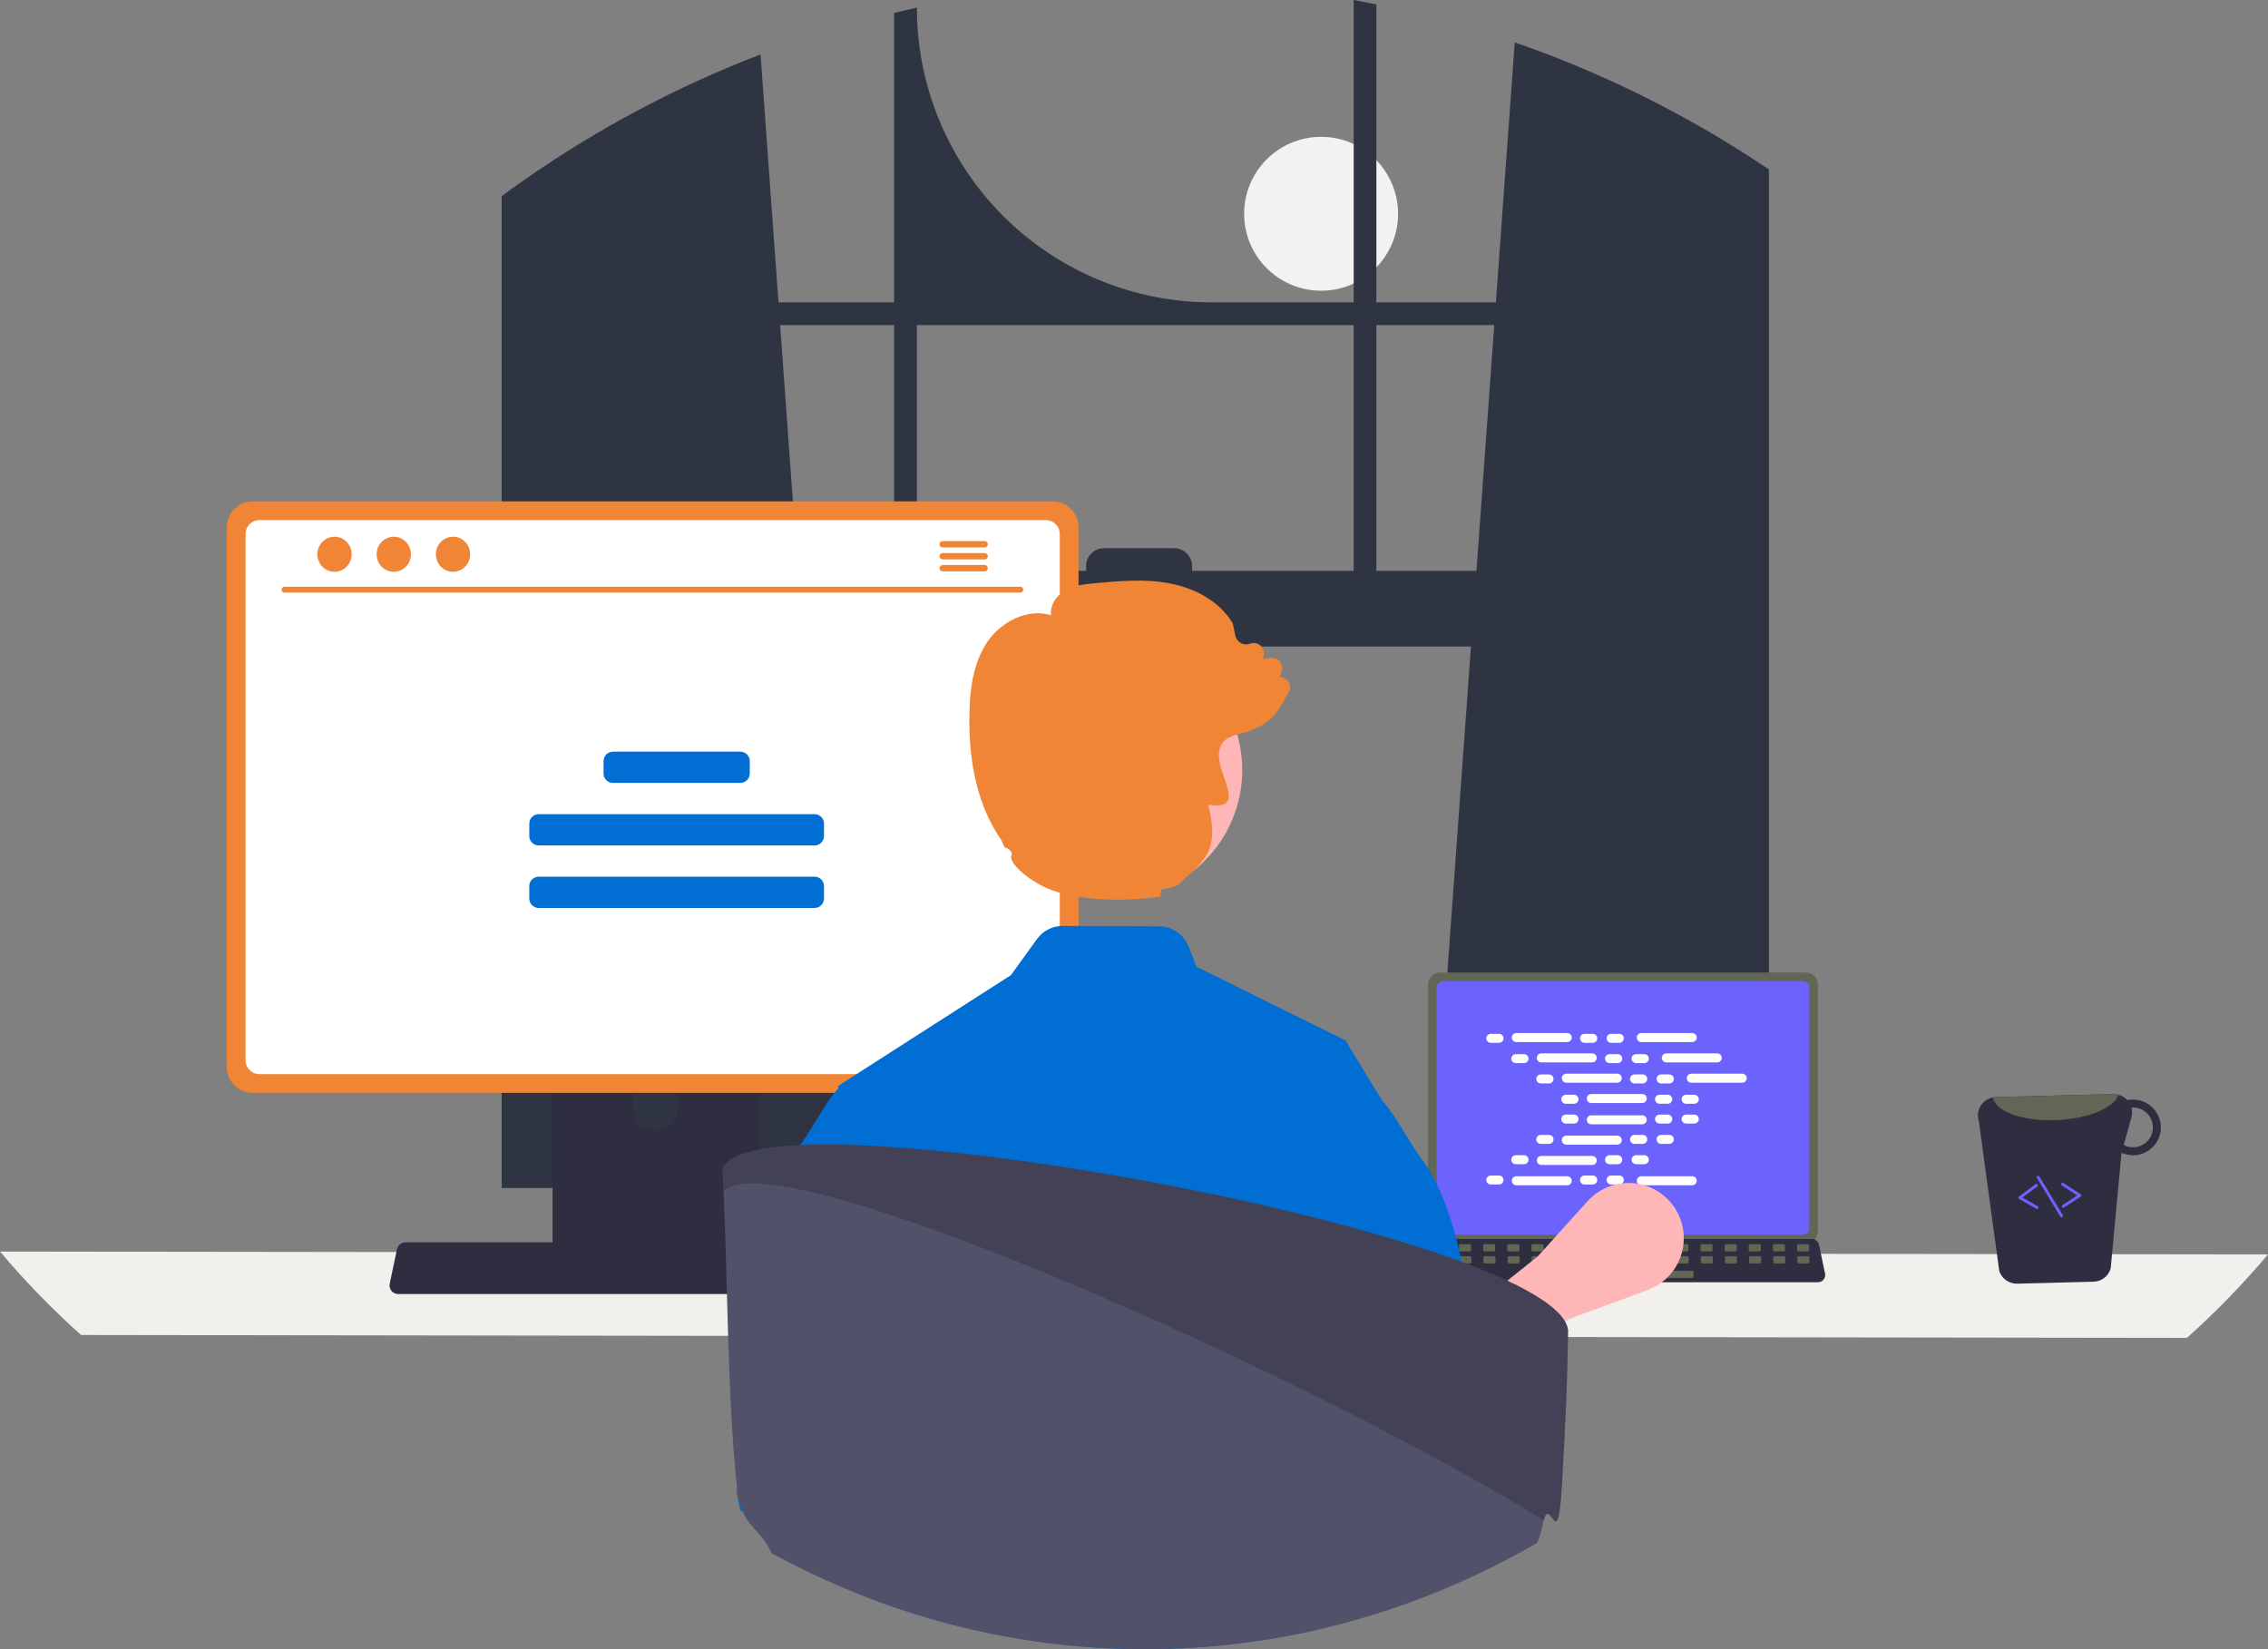 <?xml version="1.0" encoding="UTF-8"?>
<svg xmlns="http://www.w3.org/2000/svg" width="429" height="312" viewBox="0 0 429 312" fill="none">
  <rect x="0" y="0" width="429" height="312" fill="#808080" stroke="none"/>
  <g clip-path="url(#clip0_190_2492)">
    <path d="M249.892 55.002C257.932 55.002 264.45 48.484 264.45 40.444C264.45 32.405 257.932 25.887 249.892 25.887C241.852 25.887 235.334 32.405 235.334 40.444C235.334 48.484 241.852 55.002 249.892 55.002Z" fill="#F2F2F2"></path>
    <path d="M331.734 30.161C331.26 29.845 330.78 29.545 330.306 29.239C316.594 20.47 301.897 13.346 286.518 8.015L282.952 57.203H260.347V0.834C258.924 0.54 257.49 0.262 256.056 -3.05176e-05V57.203H229.192C214.404 57.203 200.221 51.329 189.763 40.872C179.306 30.415 173.431 16.233 173.431 1.445C171.992 1.756 170.563 2.088 169.135 2.443V57.203H147.255L143.858 10.299C128.054 16.36 113.051 24.33 99.182 34.032C98.942 34.196 98.702 34.364 98.467 34.528C97.262 35.373 96.074 36.235 94.891 37.107V224.762H159.375L158.236 208.979L151.966 122.318H278.236L271.966 208.979L270.826 224.762H334.597V32.058C333.648 31.415 332.694 30.782 331.734 30.161ZM169.135 108.006H150.93L147.566 61.499H169.135V108.006ZM256.056 108.006H225.479V107.084C225.479 106.642 225.392 106.203 225.222 105.794C225.053 105.385 224.804 105.013 224.491 104.7C224.177 104.387 223.805 104.139 223.396 103.97C222.986 103.801 222.547 103.714 222.104 103.715H208.812C208.369 103.715 207.931 103.802 207.522 103.971C207.113 104.14 206.742 104.389 206.429 104.702C206.116 105.014 205.867 105.386 205.698 105.795C205.529 106.204 205.442 106.642 205.442 107.084V108.006H173.431V61.499H256.056V108.006ZM260.347 108.006V61.499H282.642L279.277 108.006H260.347Z" fill="#2F3443"></path>
    <path d="M0 236.779C4.737 242.391 9.86 247.665 15.332 252.563L413.668 253.108C419.14 248.211 424.263 242.936 429 237.324L0 236.779Z" fill="#F2F0ED"></path>
    <path d="M270.125 186.239V232.965C270.125 233.561 270.362 234.132 270.783 234.553C271.204 234.974 271.775 235.21 272.371 235.211H341.618C342.213 235.21 342.784 234.974 343.205 234.553C343.626 234.132 343.863 233.561 343.864 232.965V186.239C343.862 185.644 343.625 185.074 343.204 184.653C342.783 184.233 342.213 183.996 341.618 183.995H272.371C271.776 183.996 271.205 184.233 270.784 184.653C270.364 185.074 270.126 185.644 270.125 186.239Z" fill="#626755"></path>
    <path d="M271.75 186.82V232.389C271.751 232.707 271.877 233.012 272.102 233.237C272.327 233.462 272.632 233.588 272.95 233.589H341.042C341.36 233.588 341.665 233.462 341.89 233.237C342.115 233.012 342.242 232.707 342.242 232.389V186.82C342.242 186.501 342.116 186.196 341.891 185.97C341.666 185.745 341.36 185.618 341.042 185.617H272.95C272.632 185.618 272.326 185.745 272.101 185.97C271.876 186.196 271.75 186.501 271.75 186.82Z" fill="#6C63FF"></path>
    <path d="M268.676 242.078C268.803 242.237 268.964 242.365 269.148 242.453C269.331 242.541 269.532 242.586 269.736 242.585H343.883C344.086 242.585 344.286 242.539 344.469 242.452C344.652 242.365 344.813 242.238 344.941 242.08C345.069 241.923 345.16 241.739 345.207 241.542C345.255 241.345 345.258 241.139 345.217 240.941L344.066 235.474C344.018 235.251 343.915 235.044 343.767 234.87C343.618 234.697 343.429 234.564 343.216 234.483C343.062 234.422 342.897 234.391 342.732 234.392H270.882C270.716 234.391 270.552 234.422 270.398 234.483C270.185 234.564 269.995 234.697 269.847 234.87C269.699 235.044 269.596 235.251 269.548 235.474L268.397 240.941C268.356 241.139 268.36 241.344 268.408 241.541C268.457 241.738 268.548 241.921 268.676 242.078Z" fill="#2F2E41"></path>
    <path d="M340.188 236.746H341.939C342.086 236.746 342.205 236.627 342.205 236.48V235.642C342.205 235.495 342.086 235.376 341.939 235.376H340.188C340.041 235.376 339.921 235.495 339.921 235.642V236.48C339.921 236.627 340.041 236.746 340.188 236.746Z" fill="#626755"></path>
    <path d="M335.621 236.746H337.372C337.519 236.746 337.639 236.627 337.639 236.48V235.642C337.639 235.495 337.519 235.376 337.372 235.376H335.621C335.474 235.376 335.355 235.495 335.355 235.642V236.48C335.355 236.627 335.474 236.746 335.621 236.746Z" fill="#626755"></path>
    <path d="M331.053 236.746H332.804C332.951 236.746 333.07 236.627 333.07 236.48V235.642C333.07 235.495 332.951 235.376 332.804 235.376H331.053C330.906 235.376 330.787 235.495 330.787 235.642V236.48C330.787 236.627 330.906 236.746 331.053 236.746Z" fill="#626755"></path>
    <path d="M326.486 236.746H328.238C328.385 236.746 328.504 236.627 328.504 236.48V235.642C328.504 235.495 328.385 235.376 328.238 235.376H326.486C326.339 235.376 326.22 235.495 326.22 235.642V236.48C326.22 236.627 326.339 236.746 326.486 236.746Z" fill="#626755"></path>
    <path d="M321.918 236.746H323.669C323.816 236.746 323.936 236.627 323.936 236.48V235.642C323.936 235.495 323.816 235.376 323.669 235.376H321.918C321.771 235.376 321.652 235.495 321.652 235.642V236.48C321.652 236.627 321.771 236.746 321.918 236.746Z" fill="#626755"></path>
    <path d="M317.352 236.746H319.103C319.25 236.746 319.369 236.627 319.369 236.48V235.642C319.369 235.495 319.25 235.376 319.103 235.376H317.352C317.205 235.376 317.085 235.495 317.085 235.642V236.48C317.085 236.627 317.205 236.746 317.352 236.746Z" fill="#626755"></path>
    <path d="M312.783 236.746H314.535C314.682 236.746 314.801 236.627 314.801 236.48V235.642C314.801 235.495 314.682 235.376 314.535 235.376H312.783C312.636 235.376 312.517 235.495 312.517 235.642V236.48C312.517 236.627 312.636 236.746 312.783 236.746Z" fill="#626755"></path>
    <path d="M308.217 236.746H309.968C310.115 236.746 310.234 236.627 310.234 236.48V235.642C310.234 235.495 310.115 235.376 309.968 235.376H308.217C308.07 235.376 307.951 235.495 307.951 235.642V236.48C307.951 236.627 308.07 236.746 308.217 236.746Z" fill="#626755"></path>
    <path d="M303.649 236.746H305.4C305.547 236.746 305.666 236.627 305.666 236.48V235.642C305.666 235.495 305.547 235.376 305.4 235.376H303.649C303.502 235.376 303.382 235.495 303.382 235.642V236.48C303.382 236.627 303.502 236.746 303.649 236.746Z" fill="#626755"></path>
    <path d="M299.082 236.746H300.833C300.98 236.746 301.1 236.627 301.1 236.48V235.642C301.1 235.495 300.98 235.376 300.833 235.376H299.082C298.935 235.376 298.816 235.495 298.816 235.642V236.48C298.816 236.627 298.935 236.746 299.082 236.746Z" fill="#626755"></path>
    <path d="M294.514 236.746H296.265C296.412 236.746 296.531 236.627 296.531 236.48V235.642C296.531 235.495 296.412 235.376 296.265 235.376H294.514C294.367 235.376 294.248 235.495 294.248 235.642V236.48C294.248 236.627 294.367 236.746 294.514 236.746Z" fill="#626755"></path>
    <path d="M289.947 236.746H291.699C291.846 236.746 291.965 236.627 291.965 236.48V235.642C291.965 235.495 291.846 235.376 291.699 235.376H289.947C289.8 235.376 289.681 235.495 289.681 235.642V236.48C289.681 236.627 289.8 236.746 289.947 236.746Z" fill="#626755"></path>
    <path d="M285.379 236.746H287.13C287.277 236.746 287.396 236.627 287.396 236.48V235.642C287.396 235.495 287.277 235.376 287.13 235.376H285.379C285.232 235.376 285.113 235.495 285.113 235.642V236.48C285.113 236.627 285.232 236.746 285.379 236.746Z" fill="#626755"></path>
    <path d="M280.813 236.746H282.564C282.711 236.746 282.83 236.627 282.83 236.48V235.642C282.83 235.495 282.711 235.376 282.564 235.376H280.813C280.666 235.376 280.546 235.495 280.546 235.642V236.48C280.546 236.627 280.666 236.746 280.813 236.746Z" fill="#626755"></path>
    <path d="M276.244 236.746H277.996C278.143 236.746 278.262 236.627 278.262 236.48V235.642C278.262 235.495 278.143 235.376 277.996 235.376H276.244C276.097 235.376 275.978 235.495 275.978 235.642V236.48C275.978 236.627 276.097 236.746 276.244 236.746Z" fill="#626755"></path>
    <path d="M271.678 236.746H273.429C273.576 236.746 273.695 236.627 273.695 236.48V235.642C273.695 235.495 273.576 235.376 273.429 235.376H271.678C271.531 235.376 271.412 235.495 271.412 235.642V236.48C271.412 236.627 271.531 236.746 271.678 236.746Z" fill="#626755"></path>
    <path d="M340.242 239.03H341.994C342.141 239.03 342.26 238.911 342.26 238.764V237.926C342.26 237.779 342.141 237.66 341.994 237.66H340.242C340.095 237.66 339.976 237.779 339.976 237.926V238.764C339.976 238.911 340.095 239.03 340.242 239.03Z" fill="#626755"></path>
    <path d="M335.674 239.03H337.425C337.572 239.03 337.691 238.911 337.691 238.764V237.926C337.691 237.779 337.572 237.66 337.425 237.66H335.674C335.527 237.66 335.408 237.779 335.408 237.926V238.764C335.408 238.911 335.527 239.03 335.674 239.03Z" fill="#626755"></path>
    <path d="M331.107 239.03H332.859C333.006 239.03 333.125 238.911 333.125 238.764V237.926C333.125 237.779 333.006 237.66 332.859 237.66H331.107C330.96 237.66 330.841 237.779 330.841 237.926V238.764C330.841 238.911 330.96 239.03 331.107 239.03Z" fill="#626755"></path>
    <path d="M326.539 239.03H328.29C328.437 239.03 328.557 238.911 328.557 238.764V237.926C328.557 237.779 328.437 237.66 328.29 237.66H326.539C326.392 237.66 326.273 237.779 326.273 237.926V238.764C326.273 238.911 326.392 239.03 326.539 239.03Z" fill="#626755"></path>
    <path d="M321.973 239.03H323.724C323.871 239.03 323.99 238.911 323.99 238.764V237.926C323.99 237.779 323.871 237.66 323.724 237.66H321.973C321.826 237.66 321.707 237.779 321.707 237.926V238.764C321.707 238.911 321.826 239.03 321.973 239.03Z" fill="#626755"></path>
    <path d="M317.404 239.03H319.156C319.303 239.03 319.422 238.911 319.422 238.764V237.926C319.422 237.779 319.303 237.66 319.156 237.66H317.404C317.257 237.66 317.138 237.779 317.138 237.926V238.764C317.138 238.911 317.257 239.03 317.404 239.03Z" fill="#626755"></path>
    <path d="M312.838 239.03H314.589C314.736 239.03 314.855 238.911 314.855 238.764V237.926C314.855 237.779 314.736 237.66 314.589 237.66H312.838C312.691 237.66 312.572 237.779 312.572 237.926V238.764C312.572 238.911 312.691 239.03 312.838 239.03Z" fill="#626755"></path>
    <path d="M308.27 239.03H310.021C310.168 239.03 310.287 238.911 310.287 238.764V237.926C310.287 237.779 310.168 237.66 310.021 237.66H308.27C308.123 237.66 308.003 237.779 308.003 237.926V238.764C308.003 238.911 308.123 239.03 308.27 239.03Z" fill="#626755"></path>
    <path d="M303.703 239.03H305.455C305.602 239.03 305.721 238.911 305.721 238.764V237.926C305.721 237.779 305.602 237.66 305.455 237.66H303.703C303.556 237.66 303.437 237.779 303.437 237.926V238.764C303.437 238.911 303.556 239.03 303.703 239.03Z" fill="#626755"></path>
    <path d="M299.135 239.03H300.886C301.033 239.03 301.152 238.911 301.152 238.764V237.926C301.152 237.779 301.033 237.66 300.886 237.66H299.135C298.988 237.66 298.869 237.779 298.869 237.926V238.764C298.869 238.911 298.988 239.03 299.135 239.03Z" fill="#626755"></path>
    <path d="M294.568 239.03H296.32C296.467 239.03 296.586 238.911 296.586 238.764V237.926C296.586 237.779 296.467 237.66 296.32 237.66H294.568C294.421 237.66 294.302 237.779 294.302 237.926V238.764C294.302 238.911 294.421 239.03 294.568 239.03Z" fill="#626755"></path>
    <path d="M290 239.03H291.751C291.898 239.03 292.018 238.911 292.018 238.764V237.926C292.018 237.779 291.898 237.66 291.751 237.66H290C289.853 237.66 289.734 237.779 289.734 237.926V238.764C289.734 238.911 289.853 239.03 290 239.03Z" fill="#626755"></path>
    <path d="M285.434 239.03H287.185C287.332 239.03 287.451 238.911 287.451 238.764V237.926C287.451 237.779 287.332 237.66 287.185 237.66H285.434C285.287 237.66 285.167 237.779 285.167 237.926V238.764C285.167 238.911 285.287 239.03 285.434 239.03Z" fill="#626755"></path>
    <path d="M280.865 239.03H282.617C282.764 239.03 282.883 238.911 282.883 238.764V237.926C282.883 237.779 282.764 237.66 282.617 237.66H280.865C280.718 237.66 280.599 237.779 280.599 237.926V238.764C280.599 238.911 280.718 239.03 280.865 239.03Z" fill="#626755"></path>
    <path d="M276.299 239.03H278.05C278.197 239.03 278.316 238.911 278.316 238.764V237.926C278.316 237.779 278.197 237.66 278.05 237.66H276.299C276.152 237.66 276.033 237.779 276.033 237.926V238.764C276.033 238.911 276.152 239.03 276.299 239.03Z" fill="#626755"></path>
    <path d="M271.731 239.03H273.482C273.629 239.03 273.748 238.911 273.748 238.764V237.926C273.748 237.779 273.629 237.66 273.482 237.66H271.731C271.584 237.66 271.464 237.779 271.464 237.926V238.764C271.464 238.911 271.584 239.03 271.731 239.03Z" fill="#626755"></path>
    <path d="M302.333 241.77H320.07C320.217 241.77 320.336 241.651 320.336 241.504V240.666C320.336 240.519 320.217 240.4 320.07 240.4H302.333C302.186 240.4 302.066 240.519 302.066 240.666V241.504C302.066 241.651 302.186 241.77 302.333 241.77Z" fill="#626755"></path>
    <path d="M283.54 195.587H281.99C281.52 195.587 281.139 195.968 281.139 196.438C281.139 196.908 281.52 197.289 281.99 197.289H283.54C284.01 197.289 284.391 196.908 284.391 196.438C284.391 195.968 284.01 195.587 283.54 195.587Z" fill="white"></path>
    <path d="M301.273 195.587H299.722C299.252 195.587 298.871 195.968 298.871 196.438C298.871 196.908 299.252 197.289 299.722 197.289H301.273C301.743 197.289 302.124 196.908 302.124 196.438C302.124 195.968 301.743 195.587 301.273 195.587Z" fill="white"></path>
    <path d="M306.298 195.587H304.748C304.278 195.587 303.896 195.968 303.896 196.438C303.896 196.908 304.278 197.289 304.748 197.289H306.298C306.768 197.289 307.149 196.908 307.149 196.438C307.149 195.968 306.768 195.587 306.298 195.587Z" fill="white"></path>
    <path d="M296.45 195.445H286.814C286.344 195.445 285.963 195.826 285.963 196.296C285.963 196.766 286.344 197.147 286.814 197.147H296.45C296.921 197.147 297.302 196.766 297.302 196.296C297.302 195.826 296.921 195.445 296.45 195.445Z" fill="white"></path>
    <path d="M320.093 195.445H310.457C309.987 195.445 309.605 195.826 309.605 196.296C309.605 196.766 309.987 197.147 310.457 197.147H320.093C320.563 197.147 320.944 196.766 320.944 196.296C320.944 195.826 320.563 195.445 320.093 195.445Z" fill="white"></path>
    <path d="M288.269 199.429H286.718C286.248 199.429 285.867 199.81 285.867 200.28C285.867 200.75 286.248 201.131 286.718 201.131H288.269C288.739 201.131 289.12 200.75 289.12 200.28C289.12 199.81 288.739 199.429 288.269 199.429Z" fill="white"></path>
    <path d="M306.001 199.429H304.451C303.981 199.429 303.6 199.81 303.6 200.28C303.6 200.75 303.981 201.131 304.451 201.131H306.001C306.471 201.131 306.852 200.75 306.852 200.28C306.852 199.81 306.471 199.429 306.001 199.429Z" fill="white"></path>
    <path d="M311.027 199.429H309.476C309.006 199.429 308.625 199.81 308.625 200.28C308.625 200.75 309.006 201.131 309.476 201.131H311.027C311.497 201.131 311.878 200.75 311.878 200.28C311.878 199.81 311.497 199.429 311.027 199.429Z" fill="white"></path>
    <path d="M301.179 199.287H291.543C291.072 199.287 290.691 199.668 290.691 200.138C290.691 200.608 291.072 200.989 291.543 200.989H301.179C301.649 200.989 302.03 200.608 302.03 200.138C302.03 199.668 301.649 199.287 301.179 199.287Z" fill="white"></path>
    <path d="M324.822 199.287H315.185C314.715 199.287 314.334 199.668 314.334 200.138C314.334 200.608 314.715 200.989 315.185 200.989H324.822C325.292 200.989 325.673 200.608 325.673 200.138C325.673 199.668 325.292 199.287 324.822 199.287Z" fill="white"></path>
    <path d="M292.997 203.27H291.447C290.977 203.27 290.596 203.651 290.596 204.122C290.596 204.592 290.977 204.973 291.447 204.973H292.997C293.467 204.973 293.848 204.592 293.848 204.122C293.848 203.651 293.467 203.27 292.997 203.27Z" fill="white"></path>
    <path d="M310.73 203.27H309.179C308.709 203.27 308.328 203.651 308.328 204.122C308.328 204.592 308.709 204.973 309.179 204.973H310.73C311.2 204.973 311.581 204.592 311.581 204.122C311.581 203.651 311.2 203.27 310.73 203.27Z" fill="white"></path>
    <path d="M315.755 203.27H314.205C313.735 203.27 313.354 203.651 313.354 204.122C313.354 204.592 313.735 204.973 314.205 204.973H315.755C316.225 204.973 316.606 204.592 316.606 204.122C316.606 203.651 316.225 203.27 315.755 203.27Z" fill="white"></path>
    <path d="M305.907 203.129H296.271C295.801 203.129 295.42 203.51 295.42 203.98C295.42 204.45 295.801 204.831 296.271 204.831H305.907C306.378 204.831 306.759 204.45 306.759 203.98C306.759 203.51 306.378 203.129 305.907 203.129Z" fill="white"></path>
    <path d="M329.55 203.129H319.914C319.444 203.129 319.062 203.51 319.062 203.98C319.062 204.45 319.444 204.831 319.914 204.831H329.55C330.02 204.831 330.401 204.45 330.401 203.98C330.401 203.51 330.02 203.129 329.55 203.129Z" fill="white"></path>
    <path d="M297.726 207.112H296.175C295.705 207.112 295.324 207.493 295.324 207.963C295.324 208.433 295.705 208.815 296.175 208.815H297.726C298.196 208.815 298.577 208.433 298.577 207.963C298.577 207.493 298.196 207.112 297.726 207.112Z" fill="white"></path>
    <path d="M315.46 207.112H313.91C313.44 207.112 313.059 207.493 313.059 207.963C313.059 208.433 313.44 208.815 313.91 208.815H315.46C315.93 208.815 316.311 208.433 316.311 207.963C316.311 207.493 315.93 207.112 315.46 207.112Z" fill="white"></path>
    <path d="M320.484 207.112H318.933C318.463 207.112 318.082 207.493 318.082 207.963C318.082 208.433 318.463 208.815 318.933 208.815H320.484C320.954 208.815 321.335 208.433 321.335 207.963C321.335 207.493 320.954 207.112 320.484 207.112Z" fill="white"></path>
    <path d="M310.636 206.97H301C300.529 206.97 300.148 207.351 300.148 207.822C300.148 208.292 300.529 208.673 301 208.673H310.636C311.106 208.673 311.487 208.292 311.487 207.822C311.487 207.351 311.106 206.97 310.636 206.97Z" fill="white"></path>
    <path d="M301.273 222.389H299.722C299.252 222.389 298.871 222.77 298.871 223.24C298.871 223.711 299.252 224.092 299.722 224.092H301.273C301.743 224.092 302.124 223.711 302.124 223.24C302.124 222.77 301.743 222.389 301.273 222.389Z" fill="white"></path>
    <path d="M306.298 222.389H304.748C304.278 222.389 303.896 222.77 303.896 223.24C303.896 223.711 304.278 224.092 304.748 224.092H306.298C306.768 224.092 307.149 223.711 307.149 223.24C307.149 222.77 306.768 222.389 306.298 222.389Z" fill="white"></path>
    <path d="M320.093 222.531H310.457C309.987 222.531 309.605 222.912 309.605 223.382C309.605 223.852 309.987 224.233 310.457 224.233H320.093C320.563 224.233 320.944 223.852 320.944 223.382C320.944 222.912 320.563 222.531 320.093 222.531Z" fill="white"></path>
    <path d="M283.54 222.389H281.99C281.52 222.389 281.139 222.77 281.139 223.24C281.139 223.711 281.52 224.092 281.99 224.092H283.54C284.01 224.092 284.391 223.711 284.391 223.24C284.391 222.77 284.01 222.389 283.54 222.389Z" fill="white"></path>
    <path d="M296.45 222.531H286.814C286.344 222.531 285.963 222.912 285.963 223.382C285.963 223.852 286.344 224.233 286.814 224.233H296.45C296.921 224.233 297.302 223.852 297.302 223.382C297.302 222.912 296.921 222.531 296.45 222.531Z" fill="white"></path>
    <path d="M288.269 218.547H286.718C286.248 218.547 285.867 218.928 285.867 219.399C285.867 219.869 286.248 220.25 286.718 220.25H288.269C288.739 220.25 289.12 219.869 289.12 219.399C289.12 218.928 288.739 218.547 288.269 218.547Z" fill="white"></path>
    <path d="M306.001 218.547H304.451C303.981 218.547 303.6 218.928 303.6 219.399C303.6 219.869 303.981 220.25 304.451 220.25H306.001C306.471 220.25 306.852 219.869 306.852 219.399C306.852 218.928 306.471 218.547 306.001 218.547Z" fill="white"></path>
    <path d="M311.027 218.547H309.476C309.006 218.547 308.625 218.928 308.625 219.399C308.625 219.869 309.006 220.25 309.476 220.25H311.027C311.497 220.25 311.878 219.869 311.878 219.399C311.878 218.928 311.497 218.547 311.027 218.547Z" fill="white"></path>
    <path d="M301.179 218.689H291.543C291.072 218.689 290.691 219.07 290.691 219.54C290.691 220.01 291.072 220.392 291.543 220.392H301.179C301.649 220.392 302.03 220.01 302.03 219.54C302.03 219.07 301.649 218.689 301.179 218.689Z" fill="white"></path>
    <path d="M292.997 214.706H291.447C290.977 214.706 290.596 215.087 290.596 215.557C290.596 216.027 290.977 216.408 291.447 216.408H292.997C293.467 216.408 293.848 216.027 293.848 215.557C293.848 215.087 293.467 214.706 292.997 214.706Z" fill="white"></path>
    <path d="M310.73 214.706H309.179C308.709 214.706 308.328 215.087 308.328 215.557C308.328 216.027 308.709 216.408 309.179 216.408H310.73C311.2 216.408 311.581 216.027 311.581 215.557C311.581 215.087 311.2 214.706 310.73 214.706Z" fill="white"></path>
    <path d="M315.755 214.706H314.205C313.735 214.706 313.354 215.087 313.354 215.557C313.354 216.027 313.735 216.408 314.205 216.408H315.755C316.225 216.408 316.606 216.027 316.606 215.557C316.606 215.087 316.225 214.706 315.755 214.706Z" fill="white"></path>
    <path d="M305.907 214.847H296.271C295.801 214.847 295.42 215.229 295.42 215.699C295.42 216.169 295.801 216.55 296.271 216.55H305.907C306.378 216.55 306.759 216.169 306.759 215.699C306.759 215.229 306.378 214.847 305.907 214.847Z" fill="white"></path>
    <path d="M297.726 210.864H296.175C295.705 210.864 295.324 211.245 295.324 211.715C295.324 212.185 295.705 212.566 296.175 212.566H297.726C298.196 212.566 298.577 212.185 298.577 211.715C298.577 211.245 298.196 210.864 297.726 210.864Z" fill="white"></path>
    <path d="M315.46 210.864H313.91C313.44 210.864 313.059 211.245 313.059 211.715C313.059 212.185 313.44 212.566 313.91 212.566H315.46C315.93 212.566 316.311 212.185 316.311 211.715C316.311 211.245 315.93 210.864 315.46 210.864Z" fill="white"></path>
    <path d="M320.484 210.864H318.933C318.463 210.864 318.082 211.245 318.082 211.715C318.082 212.185 318.463 212.566 318.933 212.566H320.484C320.954 212.566 321.335 212.185 321.335 211.715C321.335 211.245 320.954 210.864 320.484 210.864Z" fill="white"></path>
    <path d="M310.636 211.006H301C300.529 211.006 300.148 211.387 300.148 211.857C300.148 212.327 300.529 212.708 301 212.708H310.636C311.106 212.708 311.487 212.327 311.487 211.857C311.487 211.387 311.106 211.006 310.636 211.006Z" fill="white"></path>
    <path d="M275.298 267.415L268.02 255.91L290.866 237.699L300.296 227.252C301.521 225.895 303.081 224.883 304.82 224.317C306.558 223.752 308.415 223.652 310.204 224.029C311.994 224.406 313.653 225.246 315.015 226.464C316.378 227.683 317.398 229.238 317.971 230.974C318.821 233.547 318.638 236.349 317.461 238.79C316.284 241.23 314.205 243.118 311.663 244.055L296.751 249.548L275.298 267.415Z" fill="#FFB6B6"></path>
    <path d="M104.396 238.126V243.518C104.397 243.797 104.508 244.065 104.705 244.263C104.902 244.461 105.169 244.573 105.449 244.576H142.759C143.039 244.574 143.306 244.462 143.504 244.264C143.701 244.066 143.811 243.798 143.811 243.518V238.126H104.396Z" fill="#626755"></path>
    <path d="M378.171 240.492C378.411 241.192 378.867 241.797 379.473 242.221C380.078 242.645 380.803 242.867 381.542 242.854L395.986 242.482C396.731 242.467 397.451 242.212 398.039 241.755C398.627 241.297 399.051 240.661 399.247 239.943L401.291 218.087C402.017 218.416 402.806 218.578 403.602 218.562C404.294 218.544 404.975 218.391 405.607 218.11C406.24 217.83 406.81 217.427 407.287 216.926C407.764 216.425 408.137 215.834 408.386 215.189C408.634 214.543 408.753 213.855 408.736 213.164C408.719 212.472 408.565 211.791 408.285 211.159C408.004 210.526 407.601 209.956 407.1 209.479C406.599 209.002 406.009 208.629 405.363 208.38C404.717 208.132 404.029 208.013 403.338 208.03C403.02 208.029 402.702 208.062 402.391 208.129C402.053 207.763 401.642 207.471 401.184 207.274C400.726 207.076 400.232 206.977 399.734 206.982L377.515 207.556C377.331 207.563 377.147 207.585 376.967 207.624C376.48 207.715 376.018 207.909 375.612 208.193C375.206 208.478 374.866 208.846 374.614 209.273C374.362 209.7 374.205 210.175 374.152 210.668C374.1 211.161 374.154 211.659 374.31 212.13L378.171 240.492ZM401.711 216.603L403.165 211.395C403.331 210.793 403.334 210.159 403.176 209.555C403.247 209.555 403.309 209.521 403.38 209.521C404.377 209.5 405.342 209.876 406.062 210.566C406.783 211.255 407.201 212.203 407.224 213.2C407.248 214.197 406.875 215.163 406.187 215.885C405.499 216.608 404.553 217.028 403.556 217.054C402.911 217.074 402.273 216.918 401.711 216.603Z" fill="#2F2E41"></path>
    <path d="M376.967 207.624C377.44 210.33 382.762 212.233 389.161 211.902C395.046 211.631 399.857 209.565 400.739 207.116C400.413 207.02 400.073 206.974 399.733 206.982L377.515 207.556C377.331 207.563 377.147 207.585 376.967 207.624Z" fill="#626755"></path>
    <path d="M390.335 228.482C390.364 228.475 390.392 228.463 390.417 228.446L393.554 226.393C393.592 226.368 393.623 226.335 393.645 226.295C393.666 226.255 393.678 226.21 393.678 226.165C393.678 226.12 393.666 226.075 393.645 226.035C393.623 225.996 393.592 225.962 393.554 225.937L390.294 223.802C390.264 223.782 390.23 223.768 390.195 223.761C390.16 223.755 390.124 223.755 390.089 223.762C390.053 223.769 390.02 223.783 389.99 223.804C389.961 223.824 389.935 223.85 389.916 223.88C389.896 223.91 389.882 223.943 389.876 223.978C389.869 224.014 389.87 224.05 389.877 224.085C389.884 224.12 389.899 224.153 389.919 224.183C389.939 224.213 389.965 224.238 389.995 224.257L392.907 226.165L390.119 227.99C390.065 228.025 390.025 228.079 390.007 228.14C389.988 228.202 389.993 228.269 390.018 228.328C390.044 228.387 390.09 228.435 390.148 228.463C390.206 228.491 390.273 228.498 390.335 228.482Z" fill="#6C63FF"></path>
    <path d="M385.379 228.711C385.432 228.697 385.479 228.669 385.515 228.628C385.552 228.588 385.575 228.537 385.582 228.484C385.59 228.43 385.581 228.375 385.557 228.326C385.533 228.278 385.495 228.237 385.448 228.21L382.557 226.552L385.351 224.477C385.38 224.455 385.404 224.429 385.422 224.398C385.441 224.367 385.453 224.333 385.458 224.298C385.463 224.262 385.462 224.226 385.453 224.192C385.444 224.157 385.429 224.124 385.407 224.096C385.386 224.067 385.359 224.043 385.328 224.024C385.298 224.006 385.264 223.994 385.228 223.989C385.193 223.983 385.157 223.985 385.122 223.994C385.088 224.003 385.055 224.018 385.026 224.039L381.897 226.363C381.861 226.39 381.832 226.426 381.813 226.467C381.794 226.508 381.785 226.553 381.788 226.598C381.79 226.643 381.804 226.687 381.828 226.726C381.852 226.764 381.885 226.796 381.924 226.819L385.177 228.683C385.238 228.718 385.311 228.728 385.379 228.711Z" fill="#6C63FF"></path>
    <path d="M390.022 230.282C390.049 230.275 390.074 230.264 390.097 230.25C390.128 230.231 390.154 230.207 390.176 230.178C390.197 230.149 390.212 230.116 390.22 230.082C390.229 230.047 390.23 230.011 390.225 229.975C390.219 229.94 390.207 229.906 390.188 229.875L385.742 222.565C385.704 222.503 385.643 222.459 385.573 222.442C385.503 222.425 385.429 222.437 385.367 222.474C385.305 222.512 385.261 222.573 385.244 222.643C385.227 222.713 385.238 222.787 385.276 222.849L389.723 230.159C389.753 230.209 389.798 230.248 389.852 230.27C389.906 230.292 389.966 230.296 390.022 230.282Z" fill="#6C63FF"></path>
    <path d="M104.516 183.998V239.914H143.691V183.998C143.691 183.595 143.563 183.204 143.324 182.88C143.086 182.556 142.75 182.317 142.366 182.198C142.185 182.139 141.995 182.109 141.804 182.111H106.408C106.159 182.111 105.914 182.159 105.684 182.254C105.455 182.348 105.246 182.487 105.071 182.662C104.895 182.837 104.755 183.046 104.66 183.275C104.565 183.504 104.516 183.749 104.516 183.998ZM119.804 203.211C119.814 202.108 120.259 201.055 121.042 200.279C121.826 199.503 122.883 199.068 123.986 199.068C125.088 199.068 126.146 199.503 126.929 200.279C127.712 201.055 128.158 202.108 128.168 203.211V209.699C128.162 210.804 127.719 211.862 126.935 212.642C126.152 213.421 125.091 213.859 123.986 213.859C122.88 213.859 121.82 213.421 121.036 212.642C120.253 211.862 119.81 210.804 119.804 209.699V203.211Z" fill="#2F2E41"></path>
    <path d="M42.889 99.752V201.848C42.89 203.149 43.407 204.396 44.327 205.316C45.247 206.236 46.495 206.754 47.796 206.755H199.098C200.399 206.754 201.647 206.236 202.567 205.316C203.487 204.396 204.004 203.149 204.005 201.848V99.752C204.002 98.452 203.484 97.206 202.564 96.287C201.644 95.369 200.398 94.852 199.098 94.85H47.796C46.496 94.852 45.249 95.369 44.33 96.288C43.41 97.206 42.892 98.452 42.889 99.752Z" fill="#F18536"></path>
    <path d="M46.438 101.022V200.588C46.439 201.283 46.715 201.95 47.207 202.441C47.699 202.933 48.365 203.209 49.06 203.211H197.838C198.533 203.209 199.199 202.933 199.691 202.441C200.182 201.95 200.459 201.283 200.46 200.588V101.022C200.46 100.326 200.184 99.659 199.692 99.166C199.201 98.673 198.534 98.396 197.838 98.394H49.06C48.364 98.396 47.697 98.673 47.205 99.166C46.714 99.659 46.438 100.326 46.438 101.022Z" fill="white"></path>
    <path d="M74.048 244.21C74.199 244.4 74.392 244.553 74.611 244.658C74.83 244.763 75.07 244.817 75.313 244.816H163.826C164.068 244.815 164.307 244.761 164.525 244.657C164.744 244.553 164.936 244.401 165.089 244.213C165.241 244.025 165.35 243.805 165.407 243.57C165.464 243.335 165.468 243.09 165.418 242.853L164.044 236.327C163.987 236.061 163.864 235.813 163.687 235.606C163.51 235.4 163.284 235.241 163.03 235.144C162.846 235.071 162.65 235.034 162.452 235.035H76.681C76.484 235.034 76.287 235.071 76.103 235.144C75.849 235.241 75.623 235.4 75.446 235.606C75.269 235.813 75.146 236.061 75.089 236.327L73.715 242.853C73.666 243.09 73.671 243.334 73.728 243.569C73.786 243.804 73.895 244.023 74.048 244.21Z" fill="#2F2E41"></path>
    <path d="M193.01 112.11H53.799C53.655 112.107 53.517 112.047 53.416 111.944C53.315 111.84 53.258 111.701 53.258 111.556C53.258 111.412 53.315 111.273 53.416 111.169C53.517 111.066 53.655 111.006 53.799 111.003H193.01C193.155 111.006 193.292 111.066 193.393 111.169C193.495 111.273 193.551 111.412 193.551 111.556C193.551 111.701 193.495 111.84 193.393 111.944C193.292 112.047 193.155 112.107 193.01 112.11Z" fill="#F18536"></path>
    <path d="M63.276 108.176C65.067 108.176 66.52 106.691 66.52 104.86C66.52 103.028 65.067 101.543 63.276 101.543C61.484 101.543 60.031 103.028 60.031 104.86C60.031 106.691 61.484 108.176 63.276 108.176Z" fill="#F18536"></path>
    <path d="M74.483 108.176C76.275 108.176 77.727 106.691 77.727 104.86C77.727 103.028 76.275 101.543 74.483 101.543C72.691 101.543 71.238 103.028 71.238 104.86C71.238 106.691 72.691 108.176 74.483 108.176Z" fill="#F18536"></path>
    <path d="M85.69 108.176C87.481 108.176 88.934 106.691 88.934 104.86C88.934 103.028 87.481 101.543 85.69 101.543C83.898 101.543 82.445 103.028 82.445 104.86C82.445 106.691 83.898 108.176 85.69 108.176Z" fill="#F18536"></path>
    <path d="M186.26 102.363H178.3C178.142 102.367 177.993 102.432 177.883 102.545C177.773 102.657 177.711 102.809 177.711 102.966C177.711 103.123 177.773 103.274 177.883 103.387C177.993 103.5 178.142 103.565 178.3 103.568H186.26C186.418 103.566 186.569 103.502 186.681 103.389C186.792 103.276 186.854 103.124 186.854 102.966C186.854 102.808 186.792 102.656 186.681 102.543C186.569 102.43 186.418 102.366 186.26 102.363Z" fill="#F18536"></path>
    <path d="M186.261 104.626H178.3C178.143 104.63 177.993 104.695 177.883 104.807C177.773 104.92 177.711 105.071 177.711 105.229C177.711 105.386 177.773 105.537 177.883 105.65C177.993 105.763 178.143 105.827 178.3 105.831H186.261C186.419 105.829 186.571 105.765 186.682 105.652C186.793 105.539 186.856 105.387 186.856 105.229C186.856 105.07 186.793 104.918 186.682 104.805C186.571 104.692 186.419 104.628 186.261 104.626Z" fill="#F18536"></path>
    <path d="M186.26 106.889H178.3C178.142 106.892 177.993 106.957 177.883 107.07C177.773 107.183 177.711 107.334 177.711 107.491C177.711 107.648 177.773 107.8 177.883 107.912C177.993 108.025 178.142 108.09 178.3 108.094H186.26C186.418 108.091 186.569 108.027 186.681 107.914C186.792 107.801 186.854 107.649 186.854 107.491C186.854 107.333 186.792 107.181 186.681 107.068C186.569 106.955 186.418 106.891 186.26 106.889Z" fill="#F18536"></path>
    <path d="M140.038 142.205H115.944C114.961 142.205 114.164 143.002 114.164 143.985V146.339C114.164 147.322 114.961 148.118 115.944 148.118H140.038C141.021 148.118 141.818 147.322 141.818 146.339V143.985C141.818 143.002 141.021 142.205 140.038 142.205Z" fill="#006ED3"></path>
    <path d="M154.082 154.032H101.899C100.916 154.032 100.119 154.828 100.119 155.811V158.165C100.119 159.148 100.916 159.945 101.899 159.945H154.082C155.065 159.945 155.862 159.148 155.862 158.165V155.811C155.862 154.828 155.065 154.032 154.082 154.032Z" fill="#006ED3"></path>
    <path d="M154.082 165.858H101.899C100.916 165.858 100.119 166.655 100.119 167.638V169.991C100.119 170.974 100.916 171.771 101.899 171.771H154.082C155.065 171.771 155.862 170.974 155.862 169.991V167.638C155.862 166.655 155.065 165.858 154.082 165.858Z" fill="#006ED3"></path>
    <path d="M158.506 205.46L158.624 205.833L158.63 205.845L162.188 216.661L166.281 229.125L173.981 252.548L174.055 256.187V256.199L174.628 285.468L173.042 289.436L174.827 295.942C174.827 295.942 174.006 286.108 169.602 291.755C167.108 294.965 164.191 298.249 161.796 301.327C165.285 302.739 168.831 304.016 172.432 305.159C173.21 305.407 173.993 305.644 174.777 305.88C174.945 305.93 175.113 305.98 175.281 306.029C187.218 309.559 199.56 311.543 212.003 311.932C212.649 311.95 213.284 311.963 213.9 311.975C214.117 311.981 214.329 311.988 214.54 311.988C215.237 311.994 215.927 312 216.624 312C218.03 312 219.429 311.979 220.822 311.938C231.134 311.647 241.386 310.261 251.405 307.802C251.337 303.666 251.15 298.833 250.883 293.671C250.758 291.14 247.966 288.397 247.798 285.747C247.68 283.757 250.186 281.885 250.056 279.864C249.21 267.418 248.152 272.196 247.369 263.383C247.288 262.518 247.213 261.691 247.145 260.901C246.641 255.241 246.293 251.702 246.293 251.702L249.639 230.612L254.895 197.499L254.49 196.833L254.036 196.609L226.314 182.889L224.809 179.033C224.371 177.922 223.61 176.968 222.624 176.293C221.639 175.618 220.474 175.253 219.28 175.245L201.018 175.17C200.071 175.166 199.136 175.388 198.291 175.817C197.446 176.247 196.716 176.872 196.161 177.64L191.216 184.487L158.506 205.46Z" fill="#006ED3"></path>
    <path d="M178.19 247.336L174.054 256.186L171.231 262.232L166.373 287.664L163.941 290.245L161.857 281.107L140.049 285.949C139.334 281.975 139.858 286.084 139.416 281.724C139.54 281.6 139.671 281.475 139.802 281.351C140.15 281.027 140.442 280.723 140.436 280.43C140.187 265.391 140.934 239.798 147.166 224.293C148.142 221.761 149.429 219.36 150.997 217.146C151.122 216.978 151.24 216.81 151.358 216.642C154.232 212.618 156.048 208.657 158.623 205.839V205.833C158.639 205.82 158.653 205.805 158.666 205.789C158.676 205.785 158.684 205.778 158.691 205.771L176.38 196.392L177.139 217.712L177.68 233.037L178.19 247.336Z" fill="#006ED3"></path>
    <path d="M241.975 249.85L247.141 260.904L248.945 264.754L253.801 290.183L256.225 292.758L258.313 283.623L259.295 283.421L276.992 279.756L282.15 296.138C283.313 294.201 283.771 291.922 283.447 289.686C283.123 287.45 282.037 285.395 280.372 283.868C280.02 283.549 279.726 283.239 279.735 282.945C280.028 265.257 278.946 232.958 269.175 219.665C266.072 215.446 264.21 211.244 261.5 208.309C261.492 208.301 261.492 208.292 261.484 208.292L254.891 197.498L254.489 196.835L254.036 196.609L241.975 249.85Z" fill="#006ED3"></path>
    <path d="M210.675 169.974C224.093 169.974 234.97 159.097 234.97 145.68C234.97 132.263 224.093 121.387 210.675 121.387C197.258 121.387 186.381 132.263 186.381 145.68C186.381 159.097 197.258 169.974 210.675 169.974Z" fill="#FFB6B6"></path>
    <path d="M243.513 128.711C243.324 128.51 243.097 128.349 242.845 128.237C242.593 128.126 242.321 128.066 242.046 128.062L242.411 127.048C242.53 126.729 242.563 126.383 242.504 126.048C242.446 125.712 242.3 125.397 242.08 125.136C241.86 124.876 241.575 124.678 241.254 124.564C240.933 124.449 240.587 124.422 240.252 124.486L238.922 124.742L239.047 123.853C239.095 123.522 239.056 123.185 238.934 122.873C238.812 122.562 238.611 122.288 238.351 122.077C238.091 121.867 237.78 121.728 237.45 121.675C237.12 121.621 236.782 121.654 236.468 121.771C236.183 121.883 235.876 121.93 235.571 121.908C235.265 121.886 234.968 121.797 234.702 121.645C234.434 121.498 234.202 121.295 234.021 121.049C233.84 120.804 233.715 120.521 233.655 120.222L233.191 117.987L233.142 117.867C230.885 114.105 226.545 111.368 221.234 110.365C216.507 109.465 211.66 109.923 206.987 110.354C205.134 110.528 203.04 110.725 201.295 111.793C199.812 112.709 198.558 114.541 198.814 116.389C194.207 114.977 189.267 117.796 186.819 121.351C183.919 125.582 183.444 130.881 183.368 135.025C183.161 144.827 185.184 152.848 189.366 158.867C189.671 159.303 189.747 160.213 190.352 160.519L190.227 160.317C190.903 160.655 191.59 161.2 191.334 161.783C190.598 163.463 195.488 167.176 198.934 168.402C205.221 170.643 213.579 170.452 219.457 169.645L219.664 168.255C221.785 167.966 223.279 167.415 223.699 166.554C224.44 165.922 225.073 165.355 225.623 164.831L225.629 164.826C225.64 164.815 225.662 164.798 225.673 164.788C228.328 162.241 228.944 160.791 229.222 158.583C229.489 156.419 229.015 154.221 228.53 152.242C238.747 153.823 224.506 141.36 234.026 138.95C234.135 138.917 234.246 138.889 234.358 138.868C234.636 138.803 234.914 138.738 235.181 138.661C236.469 138.312 237.702 137.785 238.845 137.096C241.506 135.477 242.384 133.329 243.758 130.908C243.956 130.564 244.039 130.165 243.995 129.77C243.951 129.374 243.782 129.004 243.513 128.711Z" fill="#F18536"></path>
    <path d="M296.602 251.579C296.596 252.534 296.585 253.869 296.542 255.521C296.536 255.75 296.531 255.985 296.525 256.225C296.454 259.261 296.384 261.808 296.269 264.637C296.264 264.833 296.258 265.024 296.247 265.221C296.095 269.168 295.855 273.764 295.44 281.043C294.672 294.487 293.33 282.891 291.984 287.607C291.918 287.841 291.847 288.119 291.782 288.446C291.578 289.633 291.234 290.792 290.757 291.898C290.043 292.323 289.306 292.732 288.581 293.141C286.515 294.291 284.416 295.398 282.3 296.45C281.112 297.039 279.918 297.617 278.718 298.173C278.527 298.26 278.342 298.347 278.157 298.429C272.014 301.27 265.683 303.686 259.21 305.659C257.945 306.04 256.685 306.411 255.409 306.755C254.079 307.125 252.749 307.474 251.402 307.801C241.383 310.261 231.132 311.648 220.82 311.939C219.43 311.983 218.028 311.999 216.622 311.999C215.924 311.999 215.237 311.994 214.539 311.989C214.326 311.989 214.113 311.983 213.901 311.978C213.285 311.961 212.647 311.95 212.003 311.934C199.561 311.546 187.219 309.562 175.282 306.029L174.775 305.882C173.99 305.642 173.21 305.408 172.43 305.157C168.832 304.018 165.286 302.742 161.793 301.33C159.127 300.256 156.491 299.103 153.887 297.873C153.863 297.867 153.841 297.856 153.822 297.84C153.276 297.59 152.726 297.328 152.18 297.061C152.11 297.023 152.033 296.984 151.957 296.946C149.923 295.954 147.911 294.914 145.921 293.828C144.247 289.984 141.892 289.248 140.431 285.868C140.005 284.863 139.698 283.813 139.515 282.738C139.515 282.727 139.509 282.716 139.509 282.7C139.662 284.728 138.86 279.102 139.504 282.678C139.498 282.613 139.493 282.542 139.487 282.46C139.471 282.264 139.449 282.024 139.417 281.724C137.546 263.465 137.666 242.583 136.854 225.377C136.799 224.264 136.743 223.199 136.685 222.182C136.669 221.844 136.647 221.511 136.625 221.184C136.663 221.086 136.707 220.982 136.756 220.884C136.766 220.856 136.779 220.829 136.794 220.802C136.81 220.769 136.828 220.736 136.849 220.704C136.859 220.688 136.876 220.666 136.887 220.65C136.895 220.631 136.904 220.613 136.914 220.595C136.963 220.519 137.018 220.437 137.078 220.361C137.105 220.328 137.127 220.301 137.154 220.274C137.173 220.246 137.195 220.22 137.219 220.197C137.236 220.171 137.256 220.147 137.279 220.126C137.301 220.105 137.323 220.077 137.35 220.05C137.362 220.033 137.377 220.018 137.394 220.006C137.437 219.957 137.484 219.911 137.536 219.87C137.73 219.691 137.938 219.527 138.157 219.379C138.233 219.33 138.315 219.281 138.392 219.227C138.941 218.898 139.52 218.621 140.12 218.398C140.327 218.322 140.534 218.251 140.758 218.175C140.84 218.153 140.916 218.125 140.998 218.098C141.118 218.06 141.238 218.022 141.363 217.995C141.985 217.809 142.655 217.651 143.38 217.504C143.468 217.488 143.56 217.471 143.653 217.449C143.784 217.422 143.92 217.4 144.057 217.378C144.242 217.346 144.433 217.313 144.624 217.28C146.243 217.024 148.08 216.833 150.109 216.708C150.299 216.697 150.49 216.686 150.681 216.675C150.905 216.664 151.128 216.653 151.357 216.642C151.548 216.632 151.744 216.626 151.941 216.621C152.131 216.61 152.328 216.604 152.529 216.599C153.08 216.582 153.647 216.566 154.225 216.555C155.872 216.523 157.606 216.533 159.427 216.572C160.272 216.593 161.133 216.615 162.016 216.653C162.076 216.653 162.131 216.659 162.186 216.659C162.954 216.686 163.729 216.719 164.525 216.762C165.081 216.79 165.642 216.817 166.204 216.85C166.733 216.882 167.267 216.915 167.807 216.953C168.227 216.975 168.646 217.008 169.072 217.035C169.432 217.062 169.791 217.09 170.151 217.111L170.642 217.144C170.909 217.166 171.176 217.182 171.449 217.209C172.049 217.259 172.649 217.308 173.259 217.357C173.864 217.411 174.48 217.466 175.097 217.52C175.713 217.575 176.334 217.635 176.956 217.695C177.021 217.7 177.081 217.706 177.141 217.711C177.708 217.771 178.275 217.826 178.848 217.886C178.979 217.896 179.115 217.907 179.246 217.924C179.792 217.979 180.348 218.043 180.899 218.101C181.068 218.12 181.236 218.137 181.406 218.156C181.837 218.203 182.263 218.243 182.697 218.294C183.27 218.36 183.853 218.42 184.42 218.496C184.862 218.545 185.303 218.594 185.745 218.649C186.437 218.731 187.141 218.818 187.844 218.911C188.111 218.943 188.378 218.976 188.646 219.014C190.652 219.265 192.68 219.543 194.741 219.832C197.865 220.274 201.039 220.753 204.234 221.271C207.434 221.789 210.653 222.336 213.89 222.912C214.708 223.06 215.526 223.207 216.349 223.359C216.72 223.43 217.09 223.501 217.461 223.572C218.094 223.687 218.726 223.806 219.359 223.926C219.991 224.046 220.623 224.166 221.256 224.292C222.008 224.439 222.766 224.586 223.519 224.733C228.475 225.715 233.404 226.762 238.213 227.857C239.003 228.037 239.794 228.223 240.579 228.403C242.149 228.768 243.705 229.139 245.246 229.515C245.671 229.613 246.091 229.717 246.511 229.82C247.558 230.082 248.605 230.344 249.635 230.611L249.815 230.66C250.573 230.845 251.315 231.036 252.056 231.232C253.806 231.69 255.527 232.154 257.219 232.623C258.343 232.933 259.453 233.248 260.551 233.566C262.192 234.04 263.8 234.52 265.365 235.005C265.752 235.125 266.14 235.245 266.521 235.359C267.666 235.714 268.795 236.074 269.891 236.434C270.763 236.717 271.614 237.006 272.453 237.295C273.293 237.584 274.116 237.873 274.923 238.162C275.441 238.347 275.954 238.543 276.466 238.729C277.202 239.001 277.927 239.274 278.636 239.547C278.854 239.628 279.067 239.716 279.28 239.797C279.416 239.857 279.547 239.906 279.678 239.961C279.934 240.065 280.196 240.163 280.446 240.266C280.703 240.364 280.953 240.468 281.204 240.577C281.45 240.675 281.7 240.779 281.94 240.882C282.186 240.981 282.426 241.084 282.666 241.193C282.867 241.275 283.064 241.362 283.254 241.449C283.641 241.618 284.029 241.787 284.405 241.962C284.59 242.049 284.776 242.131 284.961 242.218L285.386 242.414C285.446 242.447 285.506 242.474 285.566 242.502C285.702 242.567 285.844 242.638 285.981 242.703C286.297 242.851 286.608 243.009 286.913 243.156C287.322 243.363 287.72 243.57 288.101 243.772C288.489 243.979 288.865 244.186 289.225 244.388C289.285 244.421 289.339 244.454 289.399 244.486C289.481 244.53 289.563 244.579 289.645 244.623C289.923 244.781 290.19 244.944 290.457 245.102C290.98 245.424 291.476 245.74 291.94 246.056C292.044 246.127 292.142 246.198 292.245 246.264C292.589 246.509 292.916 246.749 293.221 246.994C293.221 247 293.221 247 293.227 247C293.33 247.076 293.428 247.158 293.527 247.234C293.608 247.31 293.696 247.376 293.777 247.452C294.061 247.698 294.323 247.932 294.562 248.172C294.643 248.246 294.719 248.324 294.792 248.406C294.823 248.433 294.852 248.462 294.879 248.493C294.988 248.603 295.086 248.712 295.179 248.821C295.193 248.836 295.206 248.852 295.217 248.87C295.348 249.022 295.468 249.175 295.582 249.328C295.637 249.404 295.697 249.48 295.746 249.557C295.811 249.649 295.876 249.747 295.931 249.84C295.98 249.917 296.024 249.998 296.067 250.075C296.183 250.271 296.282 250.477 296.362 250.691C296.423 250.835 296.472 250.985 296.509 251.138C296.55 251.283 296.581 251.43 296.602 251.579Z" fill="#52516A"></path>
    <path opacity="0.2" d="M296.603 251.579C296.598 252.534 296.587 253.869 296.543 255.521C296.538 255.75 296.527 255.985 296.521 256.225C296.467 258.542 296.385 261.404 296.271 264.637C296.265 264.833 296.26 265.024 296.249 265.221C296.096 269.168 295.856 273.764 295.442 281.043C294.673 294.487 293.332 282.891 291.985 287.607C288.245 285.306 284.145 282.896 279.761 280.421C278.97 279.974 278.173 279.525 277.367 279.074C268.6 274.184 258.808 269.059 248.585 263.983C248.181 263.781 247.772 263.579 247.369 263.383C223.951 251.808 198.391 240.55 177.683 233.037C173.686 231.587 169.869 230.278 166.282 229.128C158.725 226.712 152.193 225.022 147.166 224.292C141.932 223.528 138.317 223.801 136.856 225.377C136.801 224.264 136.745 223.199 136.687 222.182C136.665 221.844 136.643 221.511 136.621 221.184C136.655 221.094 136.698 221.009 136.741 220.922C136.747 220.91 136.751 220.897 136.757 220.884C136.768 220.856 136.781 220.829 136.796 220.802C136.812 220.769 136.83 220.736 136.85 220.704C136.868 220.666 136.89 220.629 136.916 220.595C136.965 220.519 137.019 220.437 137.079 220.361C137.123 220.304 137.171 220.249 137.221 220.197C137.238 220.171 137.258 220.147 137.281 220.126C137.303 220.104 137.324 220.077 137.352 220.05C137.363 220.033 137.378 220.018 137.395 220.006C137.438 219.957 137.486 219.911 137.537 219.87C137.732 219.691 137.939 219.527 138.159 219.379C138.235 219.33 138.317 219.281 138.393 219.227C138.943 218.898 139.521 218.621 140.121 218.398C140.329 218.322 140.536 218.251 140.759 218.174C140.841 218.153 140.918 218.125 140.999 218.098C141.119 218.06 141.239 218.022 141.365 217.995C141.986 217.809 142.657 217.651 143.382 217.504C143.6 217.46 143.829 217.417 144.058 217.378C144.243 217.346 144.434 217.313 144.625 217.28C146.244 217.024 148.082 216.833 150.11 216.708C150.301 216.697 150.492 216.686 150.683 216.675C150.906 216.664 151.13 216.653 151.359 216.642C151.55 216.632 151.746 216.626 151.942 216.621C152.133 216.61 152.329 216.604 152.531 216.599C153.082 216.582 153.649 216.566 154.227 216.555C155.873 216.528 157.607 216.539 159.428 216.577C160.273 216.593 161.135 216.621 162.018 216.659C162.073 216.659 162.133 216.664 162.187 216.664C162.956 216.686 163.736 216.724 164.526 216.762C165.082 216.79 165.644 216.817 166.205 216.85C166.734 216.882 167.269 216.915 167.808 216.953C168.228 216.975 168.648 217.008 169.073 217.035C169.433 217.062 169.793 217.089 170.153 217.111C170.584 217.144 171.014 217.177 171.451 217.209C172.05 217.259 172.65 217.308 173.261 217.357C173.866 217.411 174.482 217.466 175.098 217.52C175.714 217.575 176.336 217.635 176.957 217.695C177.023 217.7 177.083 217.706 177.143 217.711C177.71 217.771 178.277 217.826 178.849 217.885C182.023 218.207 185.289 218.583 188.647 219.014C190.654 219.27 192.686 219.545 194.743 219.837C197.867 220.279 201.04 220.759 204.235 221.271C207.436 221.789 210.655 222.336 213.891 222.912C214.709 223.06 215.527 223.207 216.35 223.359C217.354 223.545 218.357 223.734 219.36 223.926C219.993 224.046 220.625 224.166 221.258 224.292C222.01 224.439 222.768 224.586 223.52 224.733C228.476 225.715 233.405 226.761 238.214 227.857C239.005 228.037 239.795 228.223 240.581 228.403C242.151 228.768 243.707 229.139 245.248 229.515C245.673 229.618 246.093 229.722 246.513 229.826C247.565 230.087 248.606 230.349 249.637 230.611V230.616C249.697 230.627 249.757 230.643 249.817 230.66C250.569 230.851 251.316 231.041 252.058 231.238C253.808 231.696 255.529 232.157 257.221 232.622C258.344 232.939 259.457 233.249 260.552 233.566C262.194 234.045 263.802 234.525 265.367 235.005C265.754 235.125 266.141 235.245 266.523 235.359C267.668 235.719 268.791 236.077 269.892 236.433C270.765 236.717 271.615 237.006 272.455 237.295C273.295 237.584 274.118 237.873 274.925 238.162C275.448 238.347 275.961 238.538 276.468 238.723C277.209 238.996 277.929 239.269 278.638 239.547C278.856 239.628 279.069 239.716 279.281 239.797C279.679 239.95 280.066 240.108 280.448 240.266C280.704 240.364 280.955 240.468 281.206 240.577C281.451 240.675 281.702 240.779 281.942 240.882C282.187 240.981 282.427 241.084 282.667 241.193C282.869 241.275 283.065 241.362 283.256 241.449C283.643 241.618 284.03 241.787 284.406 241.962C284.592 242.049 284.777 242.131 284.963 242.218L285.388 242.414C285.448 242.447 285.508 242.474 285.568 242.502C286.031 242.72 286.478 242.938 286.914 243.156C287.323 243.363 287.721 243.57 288.103 243.772C288.556 244.012 288.986 244.246 289.401 244.486C289.482 244.53 289.564 244.579 289.646 244.623C289.924 244.781 290.191 244.944 290.458 245.102C290.982 245.424 291.478 245.74 291.942 246.056C292.4 246.373 292.825 246.683 293.223 246.994C293.223 247 293.223 247 293.228 247C293.419 247.152 293.604 247.305 293.779 247.452C294.062 247.697 294.324 247.932 294.564 248.172C294.645 248.246 294.721 248.324 294.793 248.406C294.825 248.433 294.854 248.462 294.88 248.493C294.995 248.619 295.109 248.744 295.218 248.87C295.349 249.022 295.469 249.175 295.584 249.328C295.638 249.404 295.698 249.48 295.747 249.557C295.813 249.649 295.878 249.747 295.933 249.84C295.982 249.916 296.025 249.998 296.069 250.075C296.185 250.271 296.283 250.477 296.363 250.691C296.423 250.836 296.472 250.985 296.511 251.138C296.552 251.283 296.583 251.43 296.603 251.579Z" fill="black"></path>
  </g>
  <defs>
    <clipPath id="clip0_190_2492">
      <rect width="429" height="312" fill="white"></rect>
    </clipPath>
  </defs>
</svg>
